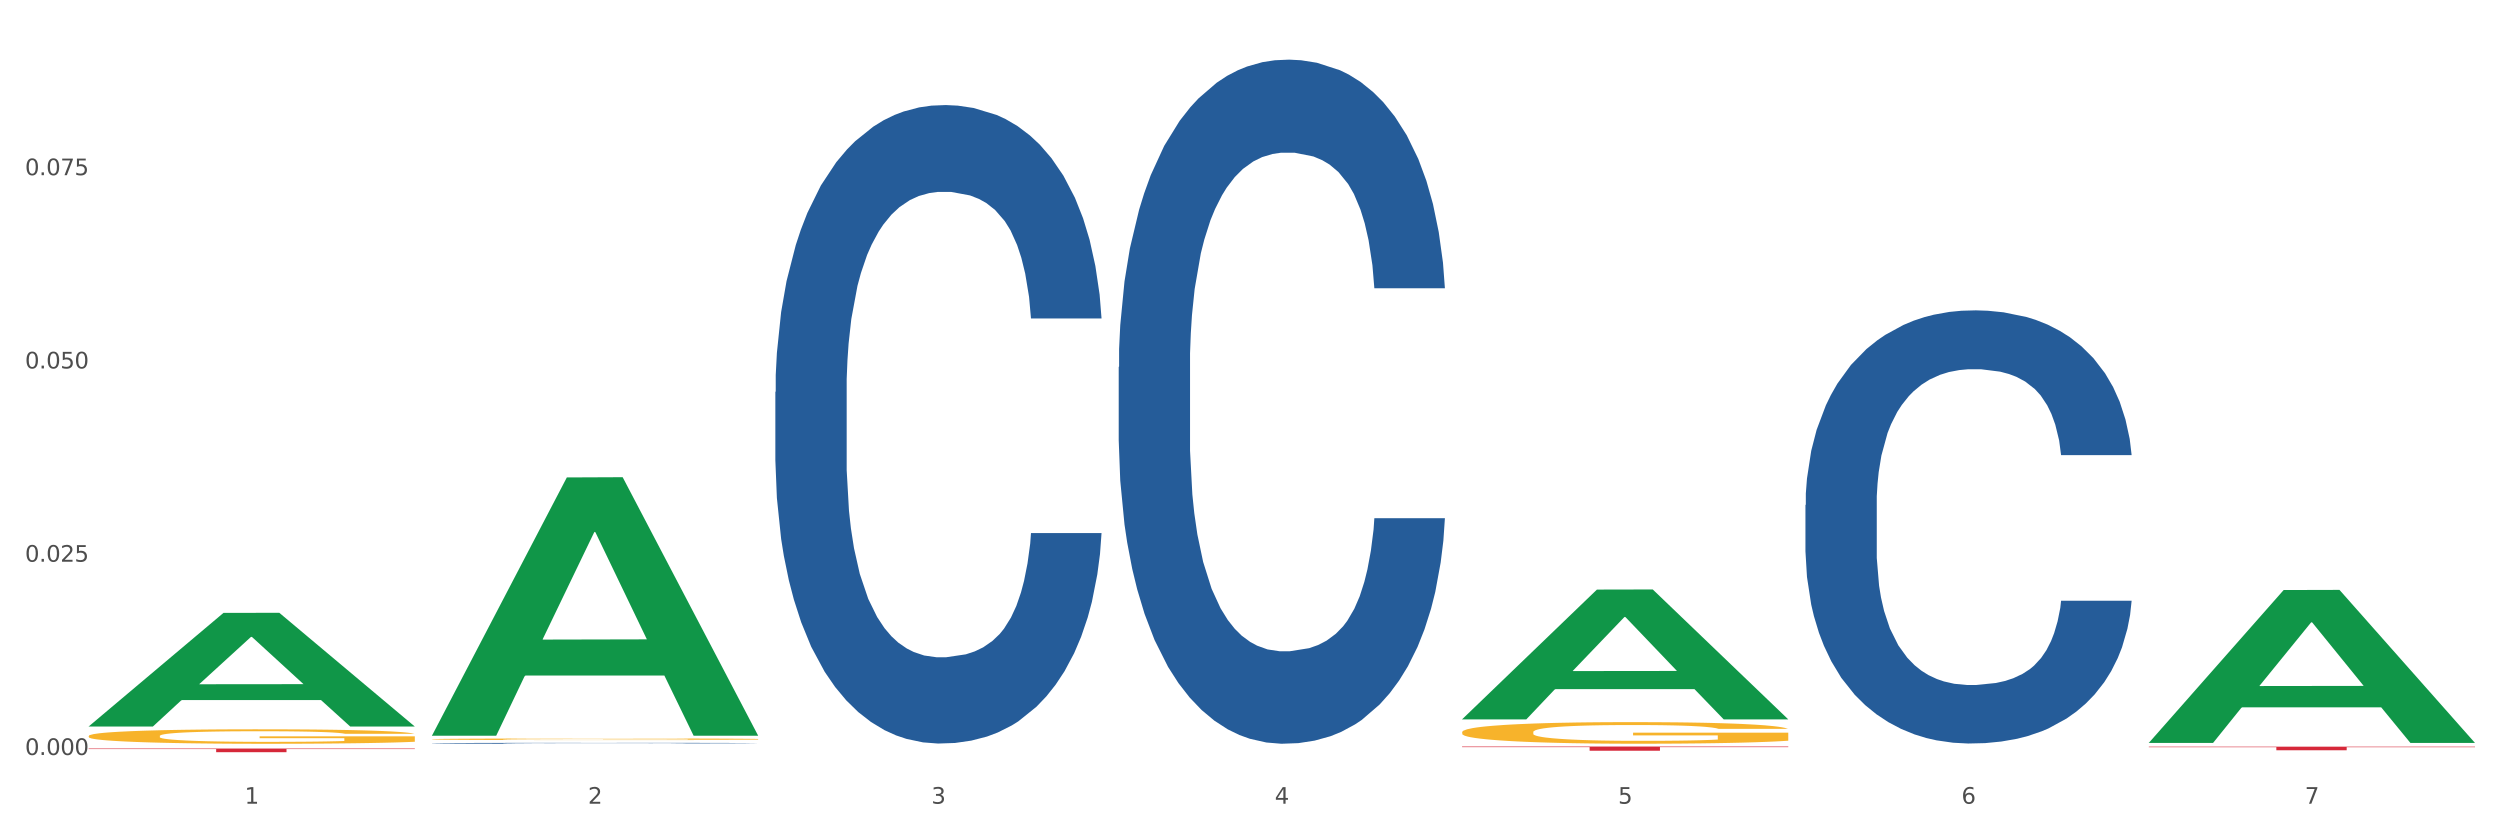 <?xml version="1.0" encoding="utf-8" standalone="no"?>
<!DOCTYPE svg PUBLIC "-//W3C//DTD SVG 1.1//EN"
  "http://www.w3.org/Graphics/SVG/1.1/DTD/svg11.dtd">
<svg xmlns:xlink="http://www.w3.org/1999/xlink" width="1080pt" height="360pt" viewBox="0 0 1080 360" xmlns="http://www.w3.org/2000/svg" version="1.1">
 <rect x="0" y="0" width="1080" height="360" fill="#333333" stroke="none"/>
 <defs>
  <style type="text/css">*{stroke-linejoin: round; stroke-linecap: butt}</style>
 </defs>
 <g id="figure_1">
  <g id="patch_1">
   <path d="M 0 360 
L 1080 360 
L 1080 0 
L 0 0 
z
" style="fill: #ffffff; stroke: #ffffff; stroke-linejoin: miter"/>
  </g>
  <g id="axes_1">
   <g id="matplotlib.axis_1">
    <g id="xtick_1">
     <g id="text_1">
      <!-- 1 -->
      <g style="fill: #4d4d4d" transform="translate(105.687 347.204) scale(0.096 -0.096)">
       <defs>
        <path id="DejaVuSans-31" d="M 794 531 
L 1825 531 
L 1825 4091 
L 703 3866 
L 703 4441 
L 1819 4666 
L 2450 4666 
L 2450 531 
L 3481 531 
L 3481 0 
L 794 0 
L 794 531 
z
" transform="scale(0.016)"/>
       </defs>
       <use xlink:href="#DejaVuSans-31"/>
      </g>
     </g>
    </g>
    <g id="xtick_2">
     <g id="text_2">
      <!-- 2 -->
      <g style="fill: #4d4d4d" transform="translate(254.021 347.204) scale(0.096 -0.096)">
       <defs>
        <path id="DejaVuSans-32" d="M 1228 531 
L 3431 531 
L 3431 0 
L 469 0 
L 469 531 
Q 828 903 1448 1529 
Q 2069 2156 2228 2338 
Q 2531 2678 2651 2914 
Q 2772 3150 2772 3378 
Q 2772 3750 2511 3984 
Q 2250 4219 1831 4219 
Q 1534 4219 1204 4116 
Q 875 4013 500 3803 
L 500 4441 
Q 881 4594 1212 4672 
Q 1544 4750 1819 4750 
Q 2544 4750 2975 4387 
Q 3406 4025 3406 3419 
Q 3406 3131 3298 2873 
Q 3191 2616 2906 2266 
Q 2828 2175 2409 1742 
Q 1991 1309 1228 531 
z
" transform="scale(0.016)"/>
       </defs>
       <use xlink:href="#DejaVuSans-32"/>
      </g>
     </g>
    </g>
    <g id="xtick_3">
     <g id="text_3">
      <!-- 3 -->
      <g style="fill: #4d4d4d" transform="translate(402.354 347.204) scale(0.096 -0.096)">
       <defs>
        <path id="DejaVuSans-33" d="M 2597 2516 
Q 3050 2419 3304 2112 
Q 3559 1806 3559 1356 
Q 3559 666 3084 287 
Q 2609 -91 1734 -91 
Q 1441 -91 1130 -33 
Q 819 25 488 141 
L 488 750 
Q 750 597 1062 519 
Q 1375 441 1716 441 
Q 2309 441 2620 675 
Q 2931 909 2931 1356 
Q 2931 1769 2642 2001 
Q 2353 2234 1838 2234 
L 1294 2234 
L 1294 2753 
L 1863 2753 
Q 2328 2753 2575 2939 
Q 2822 3125 2822 3475 
Q 2822 3834 2567 4026 
Q 2313 4219 1838 4219 
Q 1578 4219 1281 4162 
Q 984 4106 628 3988 
L 628 4550 
Q 988 4650 1302 4700 
Q 1616 4750 1894 4750 
Q 2613 4750 3031 4423 
Q 3450 4097 3450 3541 
Q 3450 3153 3228 2886 
Q 3006 2619 2597 2516 
z
" transform="scale(0.016)"/>
       </defs>
       <use xlink:href="#DejaVuSans-33"/>
      </g>
     </g>
    </g>
    <g id="xtick_4">
     <g id="text_4">
      <!-- 4 -->
      <g style="fill: #4d4d4d" transform="translate(550.688 347.204) scale(0.096 -0.096)">
       <defs>
        <path id="DejaVuSans-34" d="M 2419 4116 
L 825 1625 
L 2419 1625 
L 2419 4116 
z
M 2253 4666 
L 3047 4666 
L 3047 1625 
L 3713 1625 
L 3713 1100 
L 3047 1100 
L 3047 0 
L 2419 0 
L 2419 1100 
L 313 1100 
L 313 1709 
L 2253 4666 
z
" transform="scale(0.016)"/>
       </defs>
       <use xlink:href="#DejaVuSans-34"/>
      </g>
     </g>
    </g>
    <g id="xtick_5">
     <g id="text_5">
      <!-- 5 -->
      <g style="fill: #4d4d4d" transform="translate(699.021 347.204) scale(0.096 -0.096)">
       <defs>
        <path id="DejaVuSans-35" d="M 691 4666 
L 3169 4666 
L 3169 4134 
L 1269 4134 
L 1269 2991 
Q 1406 3038 1543 3061 
Q 1681 3084 1819 3084 
Q 2600 3084 3056 2656 
Q 3513 2228 3513 1497 
Q 3513 744 3044 326 
Q 2575 -91 1722 -91 
Q 1428 -91 1123 -41 
Q 819 9 494 109 
L 494 744 
Q 775 591 1075 516 
Q 1375 441 1709 441 
Q 2250 441 2565 725 
Q 2881 1009 2881 1497 
Q 2881 1984 2565 2268 
Q 2250 2553 1709 2553 
Q 1456 2553 1204 2497 
Q 953 2441 691 2322 
L 691 4666 
z
" transform="scale(0.016)"/>
       </defs>
       <use xlink:href="#DejaVuSans-35"/>
      </g>
     </g>
    </g>
    <g id="xtick_6">
     <g id="text_6">
      <!-- 6 -->
      <g style="fill: #4d4d4d" transform="translate(847.354 347.204) scale(0.096 -0.096)">
       <defs>
        <path id="DejaVuSans-36" d="M 2113 2584 
Q 1688 2584 1439 2293 
Q 1191 2003 1191 1497 
Q 1191 994 1439 701 
Q 1688 409 2113 409 
Q 2538 409 2786 701 
Q 3034 994 3034 1497 
Q 3034 2003 2786 2293 
Q 2538 2584 2113 2584 
z
M 3366 4563 
L 3366 3988 
Q 3128 4100 2886 4159 
Q 2644 4219 2406 4219 
Q 1781 4219 1451 3797 
Q 1122 3375 1075 2522 
Q 1259 2794 1537 2939 
Q 1816 3084 2150 3084 
Q 2853 3084 3261 2657 
Q 3669 2231 3669 1497 
Q 3669 778 3244 343 
Q 2819 -91 2113 -91 
Q 1303 -91 875 529 
Q 447 1150 447 2328 
Q 447 3434 972 4092 
Q 1497 4750 2381 4750 
Q 2619 4750 2861 4703 
Q 3103 4656 3366 4563 
z
" transform="scale(0.016)"/>
       </defs>
       <use xlink:href="#DejaVuSans-36"/>
      </g>
     </g>
    </g>
    <g id="xtick_7">
     <g id="text_7">
      <!-- 7 -->
      <g style="fill: #4d4d4d" transform="translate(995.688 347.204) scale(0.096 -0.096)">
       <defs>
        <path id="DejaVuSans-37" d="M 525 4666 
L 3525 4666 
L 3525 4397 
L 1831 0 
L 1172 0 
L 2766 4134 
L 525 4134 
L 525 4666 
z
" transform="scale(0.016)"/>
       </defs>
       <use xlink:href="#DejaVuSans-37"/>
      </g>
     </g>
    </g>
    <g id="xtick_8"/>
    <g id="xtick_9"/>
    <g id="xtick_10"/>
    <g id="xtick_11"/>
    <g id="xtick_12"/>
    <g id="xtick_13"/>
   </g>
   <g id="matplotlib.axis_2">
    <g id="ytick_1">
     <g id="text_8">
      <!-- 0.000 -->
      <g style="fill: #4d4d4d" transform="translate(10.8 326.149) scale(0.096 -0.096)">
       <defs>
        <path id="DejaVuSans-30" d="M 2034 4250 
Q 1547 4250 1301 3770 
Q 1056 3291 1056 2328 
Q 1056 1369 1301 889 
Q 1547 409 2034 409 
Q 2525 409 2770 889 
Q 3016 1369 3016 2328 
Q 3016 3291 2770 3770 
Q 2525 4250 2034 4250 
z
M 2034 4750 
Q 2819 4750 3233 4129 
Q 3647 3509 3647 2328 
Q 3647 1150 3233 529 
Q 2819 -91 2034 -91 
Q 1250 -91 836 529 
Q 422 1150 422 2328 
Q 422 3509 836 4129 
Q 1250 4750 2034 4750 
z
" transform="scale(0.016)"/>
        <path id="DejaVuSans-2e" d="M 684 794 
L 1344 794 
L 1344 0 
L 684 0 
L 684 794 
z
" transform="scale(0.016)"/>
       </defs>
       <use xlink:href="#DejaVuSans-30"/>
       <use xlink:href="#DejaVuSans-2e" transform="translate(63.623 0)"/>
       <use xlink:href="#DejaVuSans-30" transform="translate(95.41 0)"/>
       <use xlink:href="#DejaVuSans-30" transform="translate(159.033 0)"/>
       <use xlink:href="#DejaVuSans-30" transform="translate(222.656 0)"/>
      </g>
     </g>
    </g>
    <g id="ytick_2">
     <g id="text_9">
      <!-- 0.025 -->
      <g style="fill: #4d4d4d" transform="translate(10.8 242.66) scale(0.096 -0.096)">
       <use xlink:href="#DejaVuSans-30"/>
       <use xlink:href="#DejaVuSans-2e" transform="translate(63.623 0)"/>
       <use xlink:href="#DejaVuSans-30" transform="translate(95.41 0)"/>
       <use xlink:href="#DejaVuSans-32" transform="translate(159.033 0)"/>
       <use xlink:href="#DejaVuSans-35" transform="translate(222.656 0)"/>
      </g>
     </g>
    </g>
    <g id="ytick_3">
     <g id="text_10">
      <!-- 0.050 -->
      <g style="fill: #4d4d4d" transform="translate(10.8 159.171) scale(0.096 -0.096)">
       <use xlink:href="#DejaVuSans-30"/>
       <use xlink:href="#DejaVuSans-2e" transform="translate(63.623 0)"/>
       <use xlink:href="#DejaVuSans-30" transform="translate(95.41 0)"/>
       <use xlink:href="#DejaVuSans-35" transform="translate(159.033 0)"/>
       <use xlink:href="#DejaVuSans-30" transform="translate(222.656 0)"/>
      </g>
     </g>
    </g>
    <g id="ytick_4">
     <g id="text_11">
      <!-- 0.075 -->
      <g style="fill: #4d4d4d" transform="translate(10.8 75.682) scale(0.096 -0.096)">
       <use xlink:href="#DejaVuSans-30"/>
       <use xlink:href="#DejaVuSans-2e" transform="translate(63.623 0)"/>
       <use xlink:href="#DejaVuSans-30" transform="translate(95.41 0)"/>
       <use xlink:href="#DejaVuSans-37" transform="translate(159.033 0)"/>
       <use xlink:href="#DejaVuSans-35" transform="translate(222.656 0)"/>
      </g>
     </g>
    </g>
    <g id="ytick_5"/>
    <g id="ytick_6"/>
    <g id="ytick_7"/>
    <g id="ytick_8"/>
   </g>
   <g id="PolyCollection_1">
    <path d="M 38.283 313.777 
L 38.428 313.731 
L 96.538 264.771 
L 120.654 264.725 
L 179.2 313.869 
L 151.307 313.869 
L 138.668 302.425 
L 78.669 302.425 
L 78.234 302.61 
L 66.031 313.869 
L 38.283 313.869 
L 38.283 313.777 
L 86.224 295.596 
L 131.114 295.55 
L 108.887 275.2 
L 108.596 275.108 
L 108.306 275.246 
L 86.078 295.55 
L 86.224 295.596 
L 38.283 313.777 
z
" clip-path="url(#p77e73b42a3)" style="fill: #109648"/>
    <path d="M 779.95 218.15 
L 780.116 217.979 
L 780.116 213.194 
L 780.616 206.7 
L 782.448 194.737 
L 784.78 185.68 
L 788.778 175.084 
L 790.943 170.641 
L 793.775 165.685 
L 799.605 157.653 
L 806.268 150.817 
L 810.932 147.057 
L 814.43 144.665 
L 822.258 140.392 
L 826.756 138.512 
L 831.419 136.974 
L 835.417 135.949 
L 842.08 134.753 
L 847.41 134.24 
L 853.573 134.069 
L 858.737 134.24 
L 865.566 134.924 
L 875.56 136.974 
L 879.391 138.171 
L 884.555 140.221 
L 889.885 142.956 
L 894.216 145.69 
L 899.213 149.621 
L 904.376 154.748 
L 909.373 161.242 
L 912.871 167.223 
L 915.703 173.546 
L 918.202 181.236 
L 920.034 189.61 
L 920.867 196.617 
L 890.385 196.617 
L 889.552 190.294 
L 887.886 183.458 
L 886.22 178.844 
L 884.388 175.084 
L 881.557 170.812 
L 879.058 168.077 
L 874.894 164.83 
L 871.063 162.78 
L 867.898 161.583 
L 864.067 160.558 
L 855.905 159.533 
L 850.075 159.533 
L 846.411 159.874 
L 841.913 160.729 
L 838.082 161.925 
L 833.585 163.976 
L 830.087 166.198 
L 826.589 169.103 
L 824.59 171.153 
L 821.592 174.913 
L 819.593 177.989 
L 816.928 183.287 
L 815.429 187.047 
L 812.764 196.788 
L 811.598 203.965 
L 811.098 208.921 
L 810.765 214.39 
L 810.765 241.05 
L 811.764 253.012 
L 812.597 258.139 
L 813.93 263.95 
L 816.428 271.469 
L 820.093 278.818 
L 823.924 284.115 
L 827.089 287.362 
L 830.087 289.755 
L 833.085 291.635 
L 836.75 293.344 
L 839.748 294.369 
L 844.245 295.394 
L 849.575 295.907 
L 853.74 295.907 
L 862.235 295.053 
L 866.066 294.198 
L 869.73 293.002 
L 873.728 291.122 
L 876.893 289.071 
L 878.725 287.533 
L 881.723 284.286 
L 884.055 280.868 
L 886.054 276.938 
L 887.386 273.52 
L 888.886 268.393 
L 890.051 262.582 
L 890.385 259.506 
L 920.867 259.506 
L 920.2 265.659 
L 919.034 271.64 
L 916.702 279.672 
L 914.87 284.286 
L 912.039 289.926 
L 909.04 294.711 
L 904.876 300.009 
L 901.045 303.939 
L 897.047 307.357 
L 892.717 310.433 
L 884.888 314.706 
L 882.056 315.902 
L 876.06 317.953 
L 871.396 319.149 
L 864.567 320.345 
L 857.571 321.029 
L 850.242 321.2 
L 843.746 320.858 
L 836.583 319.832 
L 832.086 318.807 
L 827.089 317.269 
L 821.259 314.876 
L 815.762 311.971 
L 810.598 308.553 
L 805.768 304.623 
L 801.271 300.179 
L 795.441 292.831 
L 791.11 285.653 
L 787.945 278.988 
L 785.78 273.349 
L 783.614 266.171 
L 782.448 261.215 
L 780.616 249.253 
L 779.95 238.144 
L 779.95 218.15 
z
" clip-path="url(#p77e73b42a3)" style="fill: #255c99"/>
    <path d="M 483.283 158.552 
L 483.45 158.282 
L 483.45 150.724 
L 483.949 140.468 
L 485.782 121.575 
L 488.114 107.27 
L 492.111 90.536 
L 494.277 83.519 
L 497.108 75.692 
L 502.938 63.006 
L 509.601 52.21 
L 514.265 46.272 
L 517.763 42.493 
L 525.591 35.746 
L 530.089 32.777 
L 534.753 30.348 
L 538.75 28.728 
L 545.413 26.839 
L 550.743 26.029 
L 556.906 25.759 
L 562.07 26.029 
L 568.899 27.109 
L 578.893 30.348 
L 582.724 32.237 
L 587.888 35.476 
L 593.218 39.794 
L 597.549 44.113 
L 602.546 50.321 
L 607.71 58.418 
L 612.707 68.674 
L 616.205 78.121 
L 619.036 88.107 
L 621.535 100.253 
L 623.367 113.478 
L 624.2 124.544 
L 593.718 124.544 
L 592.885 114.557 
L 591.219 103.761 
L 589.554 96.474 
L 587.721 90.536 
L 584.89 83.789 
L 582.391 79.47 
L 578.227 74.342 
L 574.396 71.103 
L 571.231 69.214 
L 567.4 67.594 
L 559.238 65.975 
L 553.408 65.975 
L 549.744 66.515 
L 545.247 67.864 
L 541.415 69.754 
L 536.918 72.992 
L 533.42 76.501 
L 529.922 81.09 
L 527.923 84.328 
L 524.925 90.266 
L 522.926 95.125 
L 520.261 103.491 
L 518.762 109.429 
L 516.097 124.814 
L 514.931 136.15 
L 514.431 143.977 
L 514.098 152.614 
L 514.098 194.719 
L 515.098 213.612 
L 515.931 221.709 
L 517.263 230.886 
L 519.762 242.761 
L 523.426 254.367 
L 527.257 262.734 
L 530.422 267.862 
L 533.42 271.641 
L 536.418 274.61 
L 540.083 277.309 
L 543.081 278.928 
L 547.578 280.548 
L 552.909 281.357 
L 557.073 281.357 
L 565.568 280.008 
L 569.399 278.658 
L 573.063 276.769 
L 577.061 273.8 
L 580.226 270.561 
L 582.058 268.132 
L 585.056 263.004 
L 587.388 257.606 
L 589.387 251.398 
L 590.72 246 
L 592.219 237.903 
L 593.385 228.726 
L 593.718 223.868 
L 624.2 223.868 
L 623.534 233.585 
L 622.368 243.031 
L 620.036 255.717 
L 618.203 263.004 
L 615.372 271.911 
L 612.374 279.468 
L 608.209 287.835 
L 604.378 294.043 
L 600.381 299.441 
L 596.05 304.299 
L 588.221 311.047 
L 585.389 312.936 
L 579.393 316.175 
L 574.729 318.064 
L 567.9 319.953 
L 560.904 321.033 
L 553.575 321.303 
L 547.079 320.763 
L 539.916 319.144 
L 535.419 317.524 
L 530.422 315.095 
L 524.592 311.317 
L 519.095 306.728 
L 513.932 301.33 
L 509.101 295.122 
L 504.604 288.105 
L 498.774 276.499 
L 494.443 265.163 
L 491.278 254.637 
L 489.113 245.73 
L 486.948 234.394 
L 485.782 226.567 
L 483.949 207.674 
L 483.283 190.13 
L 483.283 158.552 
z
" clip-path="url(#p77e73b42a3)" style="fill: #255c99"/>
    <path d="M 334.95 169.317 
L 335.116 169.066 
L 335.116 162.012 
L 335.616 152.44 
L 337.448 134.807 
L 339.78 121.456 
L 343.778 105.838 
L 345.943 99.289 
L 348.775 91.984 
L 354.605 80.145 
L 361.268 70.069 
L 365.931 64.527 
L 369.429 61 
L 377.258 54.703 
L 381.755 51.932 
L 386.419 49.665 
L 390.417 48.153 
L 397.08 46.39 
L 402.41 45.634 
L 408.573 45.382 
L 413.737 45.634 
L 420.566 46.642 
L 430.56 49.665 
L 434.391 51.428 
L 439.555 54.451 
L 444.885 58.481 
L 449.216 62.512 
L 454.213 68.305 
L 459.376 75.862 
L 464.373 85.435 
L 467.871 94.251 
L 470.703 103.571 
L 473.201 114.907 
L 475.034 127.25 
L 475.866 137.578 
L 445.384 137.578 
L 444.552 128.258 
L 442.886 118.182 
L 441.22 111.38 
L 439.388 105.838 
L 436.556 99.541 
L 434.058 95.511 
L 429.894 90.724 
L 426.063 87.702 
L 422.898 85.938 
L 419.067 84.427 
L 410.905 82.916 
L 405.075 82.916 
L 401.41 83.419 
L 396.913 84.679 
L 393.082 86.442 
L 388.585 89.465 
L 385.087 92.74 
L 381.589 97.022 
L 379.59 100.045 
L 376.592 105.587 
L 374.593 110.121 
L 371.928 117.93 
L 370.429 123.472 
L 367.764 137.83 
L 366.598 148.41 
L 366.098 155.715 
L 365.765 163.776 
L 365.765 203.072 
L 366.764 220.705 
L 367.597 228.262 
L 368.93 236.827 
L 371.428 247.91 
L 375.093 258.742 
L 378.924 266.551 
L 382.089 271.337 
L 385.087 274.864 
L 388.085 277.635 
L 391.75 280.154 
L 394.748 281.665 
L 399.245 283.176 
L 404.575 283.932 
L 408.739 283.932 
L 417.234 282.673 
L 421.066 281.413 
L 424.73 279.65 
L 428.728 276.879 
L 431.892 273.856 
L 433.725 271.589 
L 436.723 266.803 
L 439.055 261.765 
L 441.054 255.971 
L 442.386 250.933 
L 443.885 243.376 
L 445.051 234.812 
L 445.384 230.277 
L 475.866 230.277 
L 475.2 239.346 
L 474.034 248.162 
L 471.702 260.002 
L 469.87 266.803 
L 467.038 275.116 
L 464.04 282.169 
L 459.876 289.978 
L 456.045 295.772 
L 452.047 300.81 
L 447.716 305.344 
L 439.888 311.641 
L 437.056 313.405 
L 431.06 316.427 
L 426.396 318.191 
L 419.566 319.954 
L 412.571 320.962 
L 405.242 321.213 
L 398.745 320.71 
L 391.583 319.198 
L 387.086 317.687 
L 382.089 315.42 
L 376.259 311.893 
L 370.762 307.611 
L 365.598 302.573 
L 360.768 296.779 
L 356.27 290.23 
L 350.441 279.398 
L 346.11 268.818 
L 342.945 258.994 
L 340.78 250.681 
L 338.614 240.101 
L 337.448 232.796 
L 335.616 215.163 
L 334.95 198.79 
L 334.95 169.317 
z
" clip-path="url(#p77e73b42a3)" style="fill: #255c99"/>
    <path d="M 186.616 321.089 
L 186.783 321.089 
L 186.783 321.078 
L 187.283 321.064 
L 189.115 321.038 
L 191.447 321.018 
L 195.444 320.995 
L 197.61 320.985 
L 200.442 320.974 
L 206.271 320.957 
L 212.934 320.942 
L 217.598 320.933 
L 221.096 320.928 
L 228.925 320.919 
L 233.422 320.915 
L 238.086 320.911 
L 242.084 320.909 
L 248.746 320.906 
L 254.077 320.905 
L 260.24 320.905 
L 265.403 320.905 
L 272.232 320.907 
L 282.227 320.911 
L 286.058 320.914 
L 291.221 320.918 
L 296.551 320.924 
L 300.882 320.93 
L 305.879 320.939 
L 311.043 320.95 
L 316.04 320.964 
L 319.538 320.977 
L 322.369 320.991 
L 324.868 321.008 
L 326.7 321.026 
L 327.533 321.042 
L 297.051 321.042 
L 296.218 321.028 
L 294.553 321.013 
L 292.887 321.003 
L 291.055 320.995 
L 288.223 320.985 
L 285.724 320.979 
L 281.56 320.972 
L 277.729 320.968 
L 274.564 320.965 
L 270.733 320.963 
L 262.571 320.961 
L 256.742 320.961 
L 253.077 320.961 
L 248.58 320.963 
L 244.749 320.966 
L 240.251 320.97 
L 236.753 320.975 
L 233.255 320.982 
L 231.257 320.986 
L 228.258 320.994 
L 226.26 321.001 
L 223.595 321.013 
L 222.095 321.021 
L 219.43 321.042 
L 218.264 321.058 
L 217.765 321.069 
L 217.432 321.081 
L 217.432 321.139 
L 218.431 321.165 
L 219.264 321.176 
L 220.596 321.189 
L 223.095 321.206 
L 226.759 321.222 
L 230.59 321.233 
L 233.755 321.24 
L 236.753 321.246 
L 239.752 321.25 
L 243.416 321.253 
L 246.414 321.256 
L 250.912 321.258 
L 256.242 321.259 
L 260.406 321.259 
L 268.901 321.257 
L 272.732 321.255 
L 276.397 321.253 
L 280.394 321.249 
L 283.559 321.244 
L 285.391 321.241 
L 288.39 321.234 
L 290.722 321.226 
L 292.72 321.218 
L 294.053 321.21 
L 295.552 321.199 
L 296.718 321.186 
L 297.051 321.179 
L 327.533 321.179 
L 326.867 321.193 
L 325.701 321.206 
L 323.369 321.224 
L 321.537 321.234 
L 318.705 321.246 
L 315.707 321.256 
L 311.543 321.268 
L 307.711 321.277 
L 303.714 321.284 
L 299.383 321.291 
L 291.554 321.3 
L 288.723 321.303 
L 282.726 321.307 
L 278.062 321.31 
L 271.233 321.313 
L 264.237 321.314 
L 256.908 321.314 
L 250.412 321.314 
L 243.25 321.311 
L 238.752 321.309 
L 233.755 321.306 
L 227.925 321.301 
L 222.429 321.294 
L 217.265 321.287 
L 212.434 321.278 
L 207.937 321.268 
L 202.107 321.252 
L 197.776 321.237 
L 194.612 321.222 
L 192.446 321.21 
L 190.281 321.194 
L 189.115 321.183 
L 187.283 321.157 
L 186.616 321.133 
L 186.616 321.089 
z
" clip-path="url(#p77e73b42a3)" style="fill: #255c99"/>
    <path d="M 38.283 317.948 
L 38.449 317.942 
L 38.449 317.737 
L 38.782 317.559 
L 40.446 317.131 
L 42.941 316.776 
L 44.771 316.588 
L 46.602 316.434 
L 48.764 316.279 
L 51.426 316.119 
L 56.251 315.885 
L 59.246 315.765 
L 62.906 315.639 
L 69.561 315.456 
L 74.386 315.353 
L 79.377 315.268 
L 87.529 315.165 
L 92.853 315.119 
L 98.51 315.085 
L 105.331 315.062 
L 110.488 315.056 
L 121.802 315.073 
L 131.451 315.125 
L 136.109 315.165 
L 142.099 315.233 
L 145.26 315.279 
L 150.417 315.37 
L 155.741 315.491 
L 159.401 315.593 
L 164.892 315.788 
L 169.051 315.982 
L 172.878 316.222 
L 174.874 316.388 
L 176.371 316.542 
L 177.702 316.719 
L 179.033 316.999 
L 149.086 316.999 
L 147.922 316.799 
L 146.092 316.611 
L 143.43 316.428 
L 141.101 316.314 
L 137.108 316.171 
L 133.448 316.079 
L 129.621 316.011 
L 124.963 315.953 
L 121.302 315.925 
L 116.145 315.902 
L 105.996 315.908 
L 99.175 315.953 
L 94.517 316.011 
L 91.522 316.062 
L 88.86 316.119 
L 85.865 316.199 
L 82.371 316.319 
L 79.876 316.428 
L 77.38 316.565 
L 75.384 316.702 
L 73.554 316.862 
L 72.056 317.034 
L 70.892 317.211 
L 69.894 317.428 
L 69.062 317.788 
L 69.062 318.571 
L 69.394 318.748 
L 70.226 318.983 
L 71.225 319.16 
L 72.888 319.371 
L 74.386 319.514 
L 77.214 319.72 
L 80.375 319.891 
L 82.871 320 
L 85.366 320.091 
L 89.692 320.217 
L 94.517 320.32 
L 98.676 320.383 
L 104.333 320.44 
L 108.159 320.463 
L 111.486 320.474 
L 119.639 320.474 
L 125.462 320.457 
L 131.95 320.417 
L 136.941 320.366 
L 141.101 320.303 
L 145.759 320.2 
L 148.754 320.103 
L 148.754 318.908 
L 112.152 318.903 
L 112.152 318.108 
L 179.2 318.108 
L 179.2 320.44 
L 176.371 320.56 
L 173.21 320.669 
L 169.883 320.766 
L 164.892 320.886 
L 158.902 321 
L 153.578 321.08 
L 147.922 321.149 
L 141.267 321.212 
L 132.616 321.269 
L 127.292 321.292 
L 120.637 321.309 
L 112.817 321.314 
L 105.996 321.303 
L 99.341 321.274 
L 92.354 321.223 
L 85.533 321.149 
L 80.375 321.074 
L 75.217 320.983 
L 69.727 320.863 
L 65.402 320.749 
L 62.074 320.646 
L 58.414 320.514 
L 54.421 320.343 
L 51.426 320.188 
L 48.764 320.028 
L 45.936 319.823 
L 43.94 319.646 
L 41.943 319.423 
L 40.779 319.257 
L 39.448 319 
L 38.449 318.64 
L 38.283 317.948 
z
" clip-path="url(#p77e73b42a3)" style="fill: #f7b32b"/>
    <path d="M 631.617 316.272 
L 631.783 316.263 
L 631.783 315.956 
L 632.116 315.692 
L 633.779 315.053 
L 636.275 314.524 
L 638.105 314.243 
L 639.935 314.012 
L 642.098 313.782 
L 644.76 313.544 
L 649.585 313.194 
L 652.579 313.015 
L 656.24 312.827 
L 662.894 312.554 
L 667.719 312.401 
L 672.71 312.273 
L 680.863 312.12 
L 686.186 312.051 
L 691.843 312 
L 698.664 311.966 
L 703.822 311.958 
L 715.135 311.983 
L 724.785 312.06 
L 729.443 312.12 
L 735.432 312.222 
L 738.593 312.29 
L 743.751 312.427 
L 749.075 312.606 
L 752.735 312.759 
L 758.225 313.049 
L 762.385 313.339 
L 766.211 313.697 
L 768.208 313.944 
L 769.705 314.174 
L 771.036 314.439 
L 772.367 314.857 
L 742.42 314.857 
L 741.255 314.558 
L 739.425 314.277 
L 736.763 314.004 
L 734.434 313.833 
L 730.441 313.62 
L 726.781 313.484 
L 722.955 313.382 
L 718.296 313.296 
L 714.636 313.254 
L 709.478 313.22 
L 699.33 313.228 
L 692.509 313.296 
L 687.85 313.382 
L 684.855 313.458 
L 682.193 313.544 
L 679.199 313.663 
L 675.705 313.842 
L 673.209 314.004 
L 670.714 314.209 
L 668.717 314.413 
L 666.887 314.652 
L 665.39 314.908 
L 664.225 315.172 
L 663.227 315.496 
L 662.395 316.033 
L 662.395 317.201 
L 662.728 317.466 
L 663.56 317.815 
L 664.558 318.079 
L 666.222 318.395 
L 667.719 318.608 
L 670.547 318.915 
L 673.709 319.171 
L 676.204 319.333 
L 678.7 319.469 
L 683.025 319.657 
L 687.85 319.81 
L 692.009 319.904 
L 697.666 319.989 
L 701.493 320.023 
L 704.82 320.04 
L 712.972 320.04 
L 718.795 320.015 
L 725.284 319.955 
L 730.275 319.878 
L 734.434 319.785 
L 739.093 319.631 
L 742.087 319.486 
L 742.087 317.704 
L 705.485 317.696 
L 705.485 316.511 
L 772.533 316.511 
L 772.533 319.989 
L 769.705 320.168 
L 766.544 320.33 
L 763.216 320.475 
L 758.225 320.654 
L 752.236 320.825 
L 746.912 320.944 
L 741.255 321.046 
L 734.601 321.14 
L 725.949 321.226 
L 720.625 321.26 
L 713.97 321.285 
L 706.151 321.294 
L 699.33 321.277 
L 692.675 321.234 
L 685.687 321.157 
L 678.866 321.046 
L 673.709 320.936 
L 668.551 320.799 
L 663.061 320.62 
L 658.735 320.45 
L 655.408 320.296 
L 651.747 320.1 
L 647.755 319.844 
L 644.76 319.614 
L 642.098 319.375 
L 639.27 319.068 
L 637.273 318.804 
L 635.277 318.472 
L 634.112 318.224 
L 632.781 317.841 
L 631.783 317.304 
L 631.617 316.272 
z
" clip-path="url(#p77e73b42a3)" style="fill: #f7b32b"/>
    <path d="M 38.283 323.378 
L 179.2 323.378 
L 179.2 323.596 
L 123.768 323.598 
L 123.768 324.95 
L 93.381 324.95 
L 93.381 323.598 
L 38.283 323.596 
L 38.283 323.379 
L 38.283 323.378 
z
" clip-path="url(#p77e73b42a3)" style="fill: #d62839"/>
    <path d="M 928.283 322.567 
L 1069.2 322.567 
L 1069.2 322.784 
L 1013.768 322.785 
L 1013.768 324.125 
L 983.381 324.125 
L 983.381 322.785 
L 928.283 322.784 
L 928.283 322.568 
L 928.283 322.567 
z
" clip-path="url(#p77e73b42a3)" style="fill: #d62839"/>
    <path d="M 186.616 319.341 
L 186.783 319.34 
L 186.783 319.317 
L 187.115 319.297 
L 188.779 319.249 
L 191.275 319.21 
L 193.105 319.189 
L 194.935 319.171 
L 197.098 319.154 
L 199.76 319.136 
L 204.585 319.11 
L 207.579 319.097 
L 211.239 319.082 
L 217.894 319.062 
L 222.719 319.05 
L 227.71 319.041 
L 235.862 319.029 
L 241.186 319.024 
L 246.843 319.02 
L 253.664 319.018 
L 258.822 319.017 
L 270.135 319.019 
L 279.784 319.025 
L 284.443 319.029 
L 290.432 319.037 
L 293.593 319.042 
L 298.751 319.052 
L 304.075 319.066 
L 307.735 319.077 
L 313.225 319.099 
L 317.384 319.121 
L 321.211 319.148 
L 323.207 319.166 
L 324.705 319.184 
L 326.036 319.203 
L 327.367 319.235 
L 297.42 319.235 
L 296.255 319.212 
L 294.425 319.191 
L 291.763 319.171 
L 289.434 319.158 
L 285.441 319.142 
L 281.781 319.132 
L 277.954 319.124 
L 273.296 319.118 
L 269.636 319.114 
L 264.478 319.112 
L 254.33 319.113 
L 247.508 319.118 
L 242.85 319.124 
L 239.855 319.13 
L 237.193 319.136 
L 234.199 319.145 
L 230.705 319.159 
L 228.209 319.171 
L 225.714 319.186 
L 223.717 319.201 
L 221.887 319.219 
L 220.39 319.239 
L 219.225 319.258 
L 218.227 319.283 
L 217.395 319.323 
L 217.395 319.411 
L 217.728 319.431 
L 218.56 319.457 
L 219.558 319.477 
L 221.222 319.5 
L 222.719 319.516 
L 225.547 319.539 
L 228.708 319.559 
L 231.204 319.571 
L 233.7 319.581 
L 238.025 319.595 
L 242.85 319.607 
L 247.009 319.614 
L 252.666 319.62 
L 256.492 319.623 
L 259.82 319.624 
L 267.972 319.624 
L 273.795 319.622 
L 280.284 319.618 
L 285.275 319.612 
L 289.434 319.605 
L 294.092 319.593 
L 297.087 319.582 
L 297.087 319.449 
L 260.485 319.448 
L 260.485 319.359 
L 327.533 319.359 
L 327.533 319.62 
L 324.705 319.634 
L 321.544 319.646 
L 318.216 319.657 
L 313.225 319.67 
L 307.236 319.683 
L 301.912 319.692 
L 296.255 319.699 
L 289.6 319.706 
L 280.949 319.713 
L 275.625 319.715 
L 268.97 319.717 
L 261.151 319.718 
L 254.33 319.717 
L 247.675 319.714 
L 240.687 319.708 
L 233.866 319.699 
L 228.708 319.691 
L 223.551 319.681 
L 218.061 319.667 
L 213.735 319.655 
L 210.408 319.643 
L 206.747 319.628 
L 202.754 319.609 
L 199.76 319.592 
L 197.098 319.574 
L 194.269 319.551 
L 192.273 319.531 
L 190.277 319.506 
L 189.112 319.488 
L 187.781 319.459 
L 186.783 319.418 
L 186.616 319.341 
z
" clip-path="url(#p77e73b42a3)" style="fill: #f7b32b"/>
    <path d="M 631.617 322.501 
L 772.533 322.501 
L 772.533 322.753 
L 717.102 322.755 
L 717.102 324.311 
L 686.714 324.311 
L 686.714 322.755 
L 631.617 322.753 
L 631.617 322.503 
L 631.617 322.501 
z
" clip-path="url(#p77e73b42a3)" style="fill: #d62839"/>
    <path d="M 928.283 320.832 
L 928.429 320.77 
L 986.539 254.892 
L 1010.654 254.83 
L 1069.2 320.957 
L 1041.307 320.957 
L 1028.668 305.558 
L 968.67 305.558 
L 968.234 305.806 
L 956.031 320.957 
L 928.283 320.957 
L 928.283 320.832 
L 976.224 296.369 
L 1021.114 296.307 
L 998.887 268.924 
L 998.596 268.8 
L 998.306 268.987 
L 976.079 296.307 
L 976.224 296.369 
L 928.283 320.832 
z
" clip-path="url(#p77e73b42a3)" style="fill: #109648"/>
    <path d="M 631.617 310.665 
L 631.762 310.613 
L 689.872 254.699 
L 713.987 254.646 
L 772.533 310.771 
L 744.64 310.771 
L 732.002 297.701 
L 672.003 297.701 
L 671.567 297.912 
L 659.364 310.771 
L 631.617 310.771 
L 631.617 310.665 
L 679.557 289.902 
L 724.447 289.849 
L 702.22 266.609 
L 701.93 266.503 
L 701.639 266.662 
L 679.412 289.849 
L 679.557 289.902 
L 631.617 310.665 
z
" clip-path="url(#p77e73b42a3)" style="fill: #109648"/>
    <path d="M 186.616 317.62 
L 186.762 317.516 
L 244.872 206.251 
L 268.987 206.146 
L 327.533 317.83 
L 299.64 317.83 
L 287.001 291.823 
L 227.003 291.823 
L 226.567 292.243 
L 214.364 317.83 
L 186.616 317.83 
L 186.616 317.62 
L 234.557 276.303 
L 279.447 276.198 
L 257.22 229.951 
L 256.929 229.742 
L 256.639 230.056 
L 234.412 276.198 
L 234.557 276.303 
L 186.616 317.62 
z
" clip-path="url(#p77e73b42a3)" style="fill: #109648"/>
   </g>
  </g>
 </g>
 <defs>
  <clipPath id="p77e73b42a3">
   <rect x="38.283" y="10.8" width="1030.917" height="329.109"/>
  </clipPath>
 </defs>
</svg>
